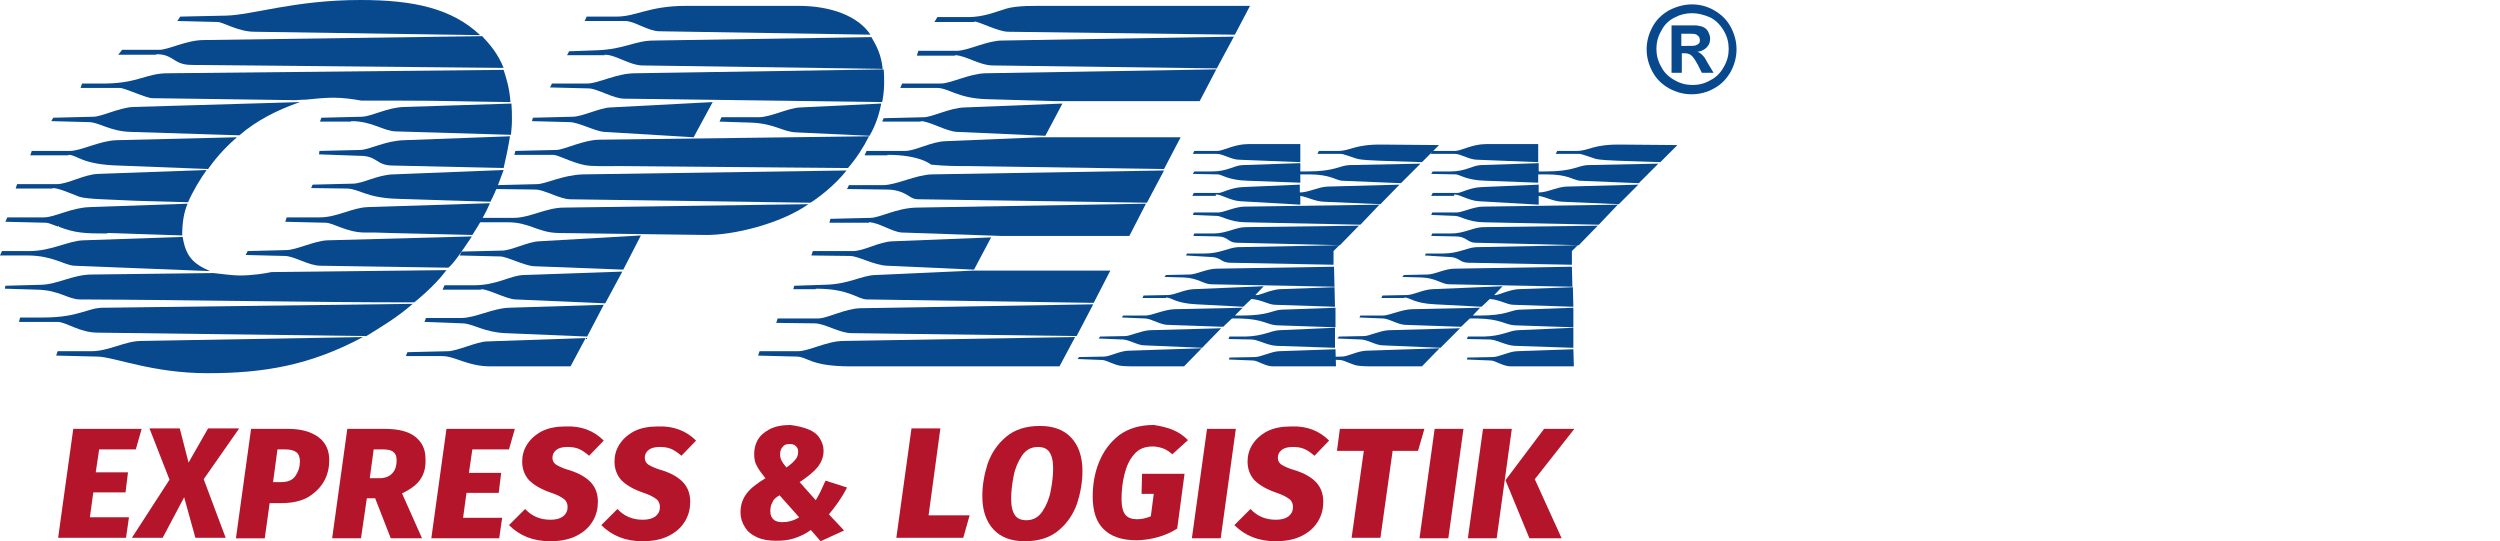 <?xml version="1.0" encoding="UTF-8"?>
<svg xmlns="http://www.w3.org/2000/svg" xmlns:xlink="http://www.w3.org/1999/xlink" version="1.1" id="Ebene_1" x="0px" y="0px" viewBox="0 0 511.8 110.8" style="enable-background:new 0 0 511.8 110.8;" xml:space="preserve">
<style type="text/css">
	.st0{fill-rule:evenodd;clip-rule:evenodd;fill:#08488C;}
	.st1{fill:#B4152B;}
	.st2{fill:none;}
</style>
<g>
	<g>
		<path class="st0" d="M5.6,52.3c5.2,0,7.6,2,9.6,2.1L43,55.5c-3.5-1.5-5-3.1-5.6-7L17,49.2c-3,0.1-6.5,2.2-11,2.2H0.4L0,52.3H5.6z     M9.5,45.6c0.4,0,1.8,0.6,2.4,0.8l0.1-0.2l0.1,0.2H12c3.3,1.3,5.3,1.4,9.7,1.4c0.2,0,0.3-0.1,0.6-0.1l15,0.5    c0-2.9,0.4-4.8,1.1-6.5l-20,0.7c-3.8,0.1-7.2,2.1-9.4,2.1H1.5l-0.4,0.9L9.5,45.6z M7.6,59.3c4.6,0.1,6.3,2,8.8,2    c23.5,0.1,46.4,0.6,68.4,0.6c0,0,4.1-3.2,6.6-6.6l-35.8,0.4c-1.5,0.3-3.9,0.7-6.6,0.7c-1.3,0-3.5-0.3-5.3-0.5l-24.9,0.3    c-3.8,0-7,2-10.3,2.1l-7.4,0.2L1,59.1L7.6,59.3z M10.8,38.5c1.2,0,3.4,1,5.5,1.8c1.8,0.5,5.6,0.5,11.5,0.8l10.7,0.3    c1-2.3,2.4-4.6,3.8-6.6l-22.2,0.8c-2.9,0.1-6.2,2.1-8.5,2.1H3.5l-0.3,0.9H10.8z M11.8,65.9c1.7,0,4.5,2.2,8.2,2.2l55,0.7    c2.9-1.8,6.3-3.8,9.5-6.6l-63.1,0.8C18,62.9,16.3,65,8.9,65H4.1l-0.2,0.9H11.8z M14,31.7c1.9,0,2.6,2,10.5,2.2l18.1,0.7    c2.1-3,4.2-5,5.9-6.5l-24.6,0.6c-3.5,0.1-7.3,2.2-9.6,2.2H6.5l-0.3,0.9H14z M18.2,25c2,0,4.4,1.9,8.5,2L49,27.7    c3.6-3.1,7.8-5.2,12.4-6.8l-34.1,1c-2.8,0.1-6.5,2-8.2,2l-8.2,0.2l-0.4,0.7L18.2,25z M20,73c3.5,0.1,11.2,3.4,22.5,3.4    c11.5,0,21-1.6,31.8-7.4l-45.4,0.8c-3.3,0-6.6,2.1-10.2,2.1h-6.9l-0.3,0.9L20,73z M24.5,18c1.1,0,5.4,2.1,6.7,2.1l29,0.4    c1,0,1.4-0.1,2.4-0.1c1.8-0.2,4-0.4,5.7-0.4c1.9,0,4.1,0.3,5.7,0.6h8.1c8.7,0,13.7,0.2,22.4,0.3c-0.2-3-0.9-5-1.4-6.6L34.3,15    c-4.3,0-6,2-12.6,2.1h-4.9L16.5,18H24.5z M32,11.1c1.7,0,2.5,0.4,3.9,1.3c1.3,0.8,2.3,0.9,3.8,0.9l63.4,0.6    c-1.2-3-2.9-4.9-4.4-6.5l-57,0.8c-3.5,0-7.2,2-9.1,2H25l-0.8,1H32z M44.5,4.5c1.2,0,4.2,2,7.6,2l46.2,0.7C92.5,1.7,84.6,0,73.8,0    C60.3,0,51.6,3.1,46.2,3.2l-9.3,0.2l-0.6,0.9L44.5,4.5z M58.3,52.4c1.9,0,4.9,2,7.3,2l26.2,0.4c1.1-0.9,2.8-3.4,4.8-6.4l-29.6,0.8    c-2.6,0.1-6.4,2-8.4,2l-7.9,0.2l-0.4,0.8L58.3,52.4z M66.7,45.6c1.4,0,4.2,1.9,7.7,2c2.1,0,3.3,0,5.4,0.1l16.9,0.4    c1.5-2.3,2.8-4.6,3.6-6.5l-25,0.8c-3.2,0.1-6.3,2.1-9.8,2.1h-6.8l-0.3,0.9L66.7,45.6z M71.1,38.6c2.5,0.1,3.9,1.9,10.2,2.1    l19.1,0.6c1.3-2.5,2.1-4.9,2.7-6.5l-22.6,0.9c-3.3,0.1-6.2,1.9-8.3,1.9l-8.2,0.2l-0.3,0.7L71.1,38.6z M73.7,31.9    c1.5,0,2.4,0.3,3.6,1.1c1.2,0.8,2.2,0.9,3.6,0.9l22.2,0.5c0.5-2.1,1-4.5,1.3-6.5l-21.6,0.8c-4,0.1-7.2,2-9.1,2l-8.3,0.2l-0.1,0.7    L73.7,31.9z M71.9,24.8c4.3,0,6.5,2,9.1,2.1l23.6,0.7c0.1-1.2,0.2-1.8,0.2-3c0-1.3,0-2.1-0.1-3.4l-22,0.7c-3.4,0.1-6.5,1.9-8.6,2    l-8.3,0.2l-0.3,0.8H71.9z"></path>
		<path class="st0" d="M90.5,72.9c2.7,0,5.2,2.1,9.9,2.1h16.4l3.1-5.8l-20.3,0.7c-2.1,0.1-6.1,2-7.9,2l-8.3,0.2l-0.3,0.8H90.5z     M94.8,66.2c2.1,0.1,4.3,1.8,8.6,2l16.8,0.7l3.4-6.5L104.2,63c-3.3,0.1-6.9,2.1-9.8,2.1h-7.2l-0.3,0.8L94.8,66.2z M98.5,59.2    c1.5,0,5.1,2,7,2.1l18.4,0.8l3.5-6.5l-20.2,0.7c-2.8,0.1-5.4,2.1-10.2,2.1h-6l-0.4,0.9H98.5z M102.4,52.5c1.3,0,5,1.9,6.9,2    l18.3,0.7l3.6-7l-20.9,1.2c-2.2,0.1-5.7,1.9-7.5,1.9l-8.3,0.2l-0.4,0.8L102.4,52.5z M103.9,45.5c4.6,0,6.1,2.1,10.4,2.2l30,0.4    c5.8,0.1,15.5-2.3,21.2-6.3l-50.1,0.7c-3.5,0-7,2.1-10.2,2.1h-7l-0.4,0.9H103.9z M109.5,38.8c2,0,5.1,2,7.3,2l49.1,0.7    c1.2-0.7,4.9-3.4,7.4-6.6l-53.9,0.8c-4.2,0.1-7.7,2-9.5,2l-8.1,0.2l-0.3,0.8L109.5,38.8z M113.2,31.7c1.1,0,3.6,1.5,6.5,2.1    c1.5,0.3,4.4,0.2,7.7,0.2l46.2,0.4c1.8-2.1,3.2-4.3,4.3-6.5l-55.1,0.7c-3.3,0-7.4,2.1-8.9,2.1l-8.4,0.2l-0.2,0.8H113.2z M116.6,25    c1.8,0,5.3,1.9,7.1,2l18.3,1.1l3.9-7.2l-21,1.1c-2.2,0.1-5.7,1.9-7.7,1.9l-8.1,0.2l-0.2,0.7L116.6,25z M120.6,18.1    c1.8,0.1,5,2.1,7.2,2.1l52.8,0.7c0.2-1,0.4-2.5,0.4-3.8c0-0.8,0-2.1-0.1-2.9L130,15c-3.8,0-7.5,2.1-9.8,2.1h-7.2l-0.4,0.8    L120.6,18.1z M123.8,11.2c2.3,0,5.1,2.2,7.8,2.2l49.1,0.7c-0.3-2.9-1.2-4.6-2.3-6.5l-44.5,0.7c-4,0-6,1.8-11.8,2l-5.6,0.2    l-0.4,0.8H123.8z M128,4.3c1.9,0,4.7,2.1,7,2.1l43.2,0.7c-2.5-3.8-8.1-5.9-14.7-5.9h-23c-7.7,0-10.2,2.2-14.3,2.2h-6.1l-0.4,0.9    H128z M153.7,25.1c5,0.2,6.5,1.9,9.3,2l15,0.7c1.2-2,2-4.4,2.4-6.6l-16.6,0.8c-2.5,0.1-6,2-8.5,2h-7.6l-0.4,0.9L153.7,25.1z"></path>
		<path class="st0" d="M163.2,73c2.2,0.1,2.8,2,10.9,2h42.8l3.2-6l-47.4,0.8c-3.4,0-7.1,2.1-9.3,2.1h-7.9l-0.3,0.9L163.2,73z     M166.8,66.2c2,0,5.1,2,7.5,2l46.1,0.6l3.4-6.5l-47.7,0.8c-3.2,0.1-6.7,2.1-8.7,2.1h-8.2l-0.3,0.9L166.8,66.2z M167,59.1    c7.1,0,8.5,2.2,10.5,2.2l46.4,0.7l3.4-6.6h-28.2l-19.9,0.9c-2.9,0.1-5.4,1.9-10.4,2l-6.2,0.2l-0.2,0.7H167z M174,52.4    c1.7,0,4.9,1.9,7.6,2l17.8,0.8l3.5-6.6l-20.2,0.8c-2.8,0.1-5.8,2-8.1,2h-8.2l-0.3,0.9L174,52.4z M177.9,45.5c1.9,0,4.8,2,6.7,2.1    l20.4,0.7h26.2l3.4-6.6l-47,0.8c-4.1,0.1-7.5,2.1-9.4,2.1l-8.2,0.2l-0.2,0.8H177.9z M181.3,38.8c2.1,0,3.4,0.4,5.2,1.6    c0.7,0.4,1.2,0.4,2,0.4l46.3,0.7l3.5-6.6l-47.6,0.8c-3.2,0.1-7.3,2.2-9.9,2.2h-7l-0.4,0.8L181.3,38.8z M181.7,31.7    c6.7,0,8.9,2,8.9,2c3,0.3,4.9,0.3,7.8,0.3l39.9,0.6l3.4-6.5h-28.7l-19.4,0.8c-3,0.1-6.2,2-8.3,2h-7.9l-0.4,0.9H181.7z M188.5,24.8    c1.8,0,5.2,2.1,7.4,2.2l18.1,0.8l3.5-6.6L197.4,22c-3,0.1-6.6,2-8.3,2l-8.2,0.2l-0.3,0.7H188.5z M191.8,18c2.4,0,4.2,2.1,10.1,2.3    l14,0.4h29.7l3.4-6.5L201.7,15c-3.3,0.1-7.1,2.1-9.1,2.1h-7.9l-0.4,0.9H191.8z M195.5,11.3c2.1,0,5,2.1,7.8,2.1l45.8,0.6l3.5-6.5    l-47.5,0.8c-3,0-7,2.1-9.2,2.1h-7.9l-0.3,1H195.5z M199.5,4.4c0.9,0,4.9,2.1,6.9,2.1l46.4,0.6l3.1-5.9h-40.6    c-3.6,0-7.1-0.1-9.4,0.6c-2,0.6-4.5,1.7-7.7,1.7h-6.3l-0.6,1H199.5z"></path>
		<path class="st0" d="M225.7,73.7c1,0.1,2.5,1.1,3.9,1.2c0.9,0.1,2.2,0.1,3.1,0.1h9.7l3.6-3.7l-15.1,0.5c-1.8,0.1-3.7,1.2-4.9,1.2    l-5.1,0.1l-0.3,0.4L225.7,73.7z M229.9,69.5c1.4,0.1,3,1.2,4.4,1.2l11.8,0.5l3.9-4l-14.6,0.4c-1.8,0.1-4.1,1.2-5,1.2l-5.2,0.1    l-0.3,0.4L229.9,69.5z M234.5,65.2c1.3,0.1,2.9,1.2,4.4,1.3l11.5,0.4l1.8-1.7h1.6c4.8,0.1,5.6,1.3,7.6,1.4l12,0.4v-4l-11.1,0.4    c-1.8,0.1-2.6,1.2-8.2,1.2h-1.3l1.6-1.6l-14,0.3c-2.2,0.1-4.6,1.3-5.9,1.3h-4.6l-0.2,0.4L234.5,65.2z M238.7,60.9    c1.2,0,1.9,1.2,6.3,1.4l9.5,0.5l1.7-1.6c2.2,0.2,3.5,1.2,4.9,1.2l12.2,0.4l-0.1-4l-11.2,0.4c-1.7,0.1-4.1,1.2-4.6,1.2H257l1.7-1.8    l-14.4,0.6c-1.9,0.1-3.9,1.2-5.2,1.2l-5,0.1l-0.2,0.5H238.7z M242.3,56.8c3,0.1,4.1,1.4,5.7,1.4l25.2,0.5l-0.1-4.1l-24,0.4    c-2,0-4.2,1.2-5.6,1.2l-4.8,0.1l-0.3,0.4L242.3,56.8z M247.7,52.6c1,0,1.6,0.2,2.4,0.7c0.8,0.5,1.4,0.5,2.4,0.5l20.5,0.4v-2.8    l1.2-1.2l-20.8,0.4c-1.9,0.1-3.6,1.3-6.8,1.3H243l-0.2,0.4L247.7,52.6z M249.1,31.5c1.3,0,3,1.2,4.6,1.2l12.5,0.5v-3.7h-10.7    c-2.8,0-5.1,1.4-6.3,1.4h-4.7l-0.3,0.6H249.1z M249.3,35.7c0.8,0,2.1,1.2,6.1,1.3l10.8,0.4v-1.7h1.8c4.3,0,5.5,1.2,6.7,1.3    l12.1,0.5l4-4l-14.6,0.3c-2,0.1-2.9,1.3-8.6,1.3h-1.4v-1.7l-11.9,0.4c-1.7,0.1-3.1,1.3-6.1,1.3h-3.7l-0.3,0.5L249.3,35.7z     M248.9,39.8c1.2,0,3,1.3,5.1,1.4l12.2,0.7v-1.8c1.7,0.3,2.9,1.1,4.8,1.2l11.6,0.5l3.9-4l-14.8,0.4c-1.9,0.1-3.8,1.2-5.6,1.2v-1.6    l-11.7,0.5c-2.4,0.1-4.2,1.2-4.9,1.2h-5.1l-0.3,0.6H248.9z M249.1,44.2c1,0,2.5,1.2,5.7,1.3l23.7,0.5l3.9-4.1l-27.6,0.4    c-1.9,0-4.3,1.2-5.4,1.2h-5l-0.2,0.5L249.1,44.2z M249.2,48.4c1,0,1.6,0.2,2.4,0.8c0.6,0.4,1.1,0.5,1.8,0.5l20.9,0.5l3.9-4    L255,46.5c-2,0-3.9,1.3-6.6,1.3h-3.9l-0.2,0.5L249.2,48.4z M256.5,73.8c1,0,2.5,1.2,4.1,1.2h3.4h9.5l-0.1-3.5l-11.6,0.4    c-1.7,0.1-3.6,1.2-5,1.2l-5.1,0.1l-0.1,0.4L256.5,73.8z M256.2,69.5c1.3,0,3.2,1.2,5.1,1.3l12,0.4v-4.1l-11.4,0.5    c-1.8,0.1-3.2,1.2-6.9,1.3h-3.3l-0.2,0.5L256.2,69.5z M274.5,31.5c0.5,0,2,0.6,3.3,1c1.2,0.3,2.9,0.3,4.5,0.4l8.8,0.3l3.5-3.5    l-11.4-0.1c-6-0.1-6.6,1.3-9.3,1.3H270l-0.3,0.6H274.5z"></path>
		<path class="st0" d="M274.4,73.7c1,0.1,2.5,1.1,3.9,1.2c0.9,0.1,2.2,0.1,3.1,0.1h9.7l3.6-3.7l-15.1,0.5c-1.8,0.1-3.7,1.2-4.9,1.2    l-5.1,0.1l-0.3,0.4L274.4,73.7z M278.7,69.5c1.4,0.1,3,1.2,4.4,1.2l11.8,0.5l4-4l-14.6,0.4c-1.8,0.1-4.1,1.2-5,1.2l-5.2,0.1    l-0.3,0.4L278.7,69.5z M283.2,65.2c1.3,0.1,2.9,1.2,4.4,1.3l11.5,0.4l1.8-1.7h1.6c4.8,0.1,5.6,1.3,7.6,1.4l12,0.4v-4L311,63.4    c-1.8,0.1-2.6,1.2-8.2,1.2h-1.3L303,63l-14,0.3c-2.2,0.1-4.6,1.3-5.9,1.3h-4.6l-0.2,0.4L283.2,65.2z M287.5,60.9    c1.2,0,1.9,1.2,6.3,1.4l9.5,0.5l1.7-1.6c2.2,0.2,3.5,1.2,4.9,1.2l12.2,0.4l-0.1-4l-11.2,0.4c-1.7,0.1-4.1,1.2-4.6,1.2h-0.3    l1.7-1.8l-14.4,0.6c-1.9,0.1-3.9,1.2-5.2,1.2l-5,0.1l-0.2,0.5H287.5z M291,56.8c3,0.1,4.1,1.4,5.7,1.4l25.2,0.5l-0.1-4.1l-24,0.4    c-2,0-4.1,1.2-5.6,1.2l-4.8,0.1l-0.3,0.4L291,56.8z M296.5,52.6c1,0,1.6,0.2,2.4,0.7c0.8,0.5,1.4,0.5,2.4,0.5l20.5,0.4v-2.8    l1.2-1.2l-20.8,0.4c-1.9,0.1-3.6,1.3-6.8,1.3h-3.5l-0.2,0.4L296.5,52.6z M297.8,31.5c1.3,0,3,1.2,4.6,1.2l12.5,0.5v-3.7h-10.7    c-2.8,0-5.1,1.4-6.3,1.4h-4.7l-0.3,0.6H297.8z M298,35.7c0.8,0,2.1,1.2,6.1,1.3l10.8,0.4v-1.7h1.8c4.3,0,5.5,1.2,6.7,1.3l12.1,0.5    l4-4L325,33.8c-2,0.1-2.9,1.3-8.6,1.3H315v-1.7l-11.9,0.4c-1.7,0.1-3.1,1.3-6.1,1.3h-3.7l-0.3,0.5L298,35.7z M297.7,39.8    c1.2,0,3,1.3,5.1,1.4l12.2,0.7v-1.8c1.7,0.3,2.9,1.1,4.8,1.2l11.6,0.5l4-4l-14.8,0.4c-1.9,0.1-3.8,1.2-5.6,1.2v-1.6l-11.7,0.5    c-2.4,0.1-4.2,1.2-4.9,1.2h-5.1l-0.3,0.6H297.7z M297.9,44.2c1,0,2.5,1.2,5.7,1.3l23.7,0.5l3.9-4.1l-27.6,0.4    c-1.9,0-4.3,1.2-5.4,1.2h-5l-0.2,0.5L297.9,44.2z M298,48.4c1,0,1.6,0.2,2.5,0.8c0.6,0.4,1.1,0.5,1.8,0.5l20.9,0.5l3.9-4    l-23.4,0.3c-2,0-3.9,1.3-6.6,1.3h-3.9l-0.2,0.5L298,48.4z M305.2,73.8c0.9,0,2.5,1.2,4.1,1.2h3.4h9.5l-0.1-3.5l-11.6,0.4    c-1.7,0.1-3.6,1.2-5,1.2l-5.1,0.1l-0.1,0.4L305.2,73.8z M305,69.5c1.3,0,3.2,1.2,5.1,1.3l12,0.4v-4.1l-11.4,0.5    c-1.8,0.1-3.2,1.2-6.9,1.3h-3.3l-0.2,0.5L305,69.5z M323.3,31.5c0.5,0,2,0.6,3.3,1c1.2,0.3,2.9,0.3,4.5,0.4l8.8,0.3l3.5-3.5    l-11.4-0.1c-6-0.1-6.6,1.3-9.3,1.3h-3.9l-0.3,0.6H323.3z"></path>
	</g>
	<path class="st0" d="M346.4,0.9c1.6,0,3.1,0.4,4.5,1.2c1.4,0.8,2.6,1.9,3.4,3.4c0.8,1.5,1.2,3,1.2,4.6c0,1.6-0.4,3.1-1.2,4.6   c-0.8,1.4-1.9,2.6-3.4,3.4c-1.4,0.8-3,1.2-4.6,1.2s-3.1-0.4-4.6-1.2c-1.4-0.8-2.6-1.9-3.4-3.4c-0.8-1.5-1.2-3-1.2-4.6   c0-1.6,0.4-3.1,1.2-4.6c0.8-1.5,2-2.6,3.4-3.4C343.3,1.3,344.8,0.9,346.4,0.9 M346.4,2.7c-1.3,0-2.5,0.3-3.6,0.9   c-1.2,0.6-2.1,1.5-2.7,2.7c-0.7,1.2-1,2.4-1,3.7c0,1.3,0.3,2.5,1,3.7c0.6,1.2,1.6,2.1,2.7,2.7c1.2,0.7,2.4,1,3.7,1   c1.3,0,2.5-0.3,3.7-1c1.2-0.6,2.1-1.6,2.7-2.7c0.7-1.2,1-2.4,1-3.7c0-1.3-0.3-2.5-1-3.7c-0.7-1.2-1.6-2.1-2.7-2.7   C348.8,3,347.6,2.7,346.4,2.7 M342.2,15V5.2h2c1.8,0,2.9,0,3.1,0c0.6,0.1,1.2,0.2,1.5,0.4c0.4,0.2,0.7,0.5,0.9,0.9   c0.2,0.4,0.4,0.9,0.4,1.4c0,0.7-0.2,1.3-0.7,1.8c-0.5,0.5-1.1,0.8-1.9,0.9c0.3,0.1,0.5,0.2,0.7,0.4c0.2,0.1,0.4,0.4,0.7,0.7   c0.1,0.1,0.3,0.5,0.7,1.2l1.2,2h-2.4l-0.8-1.6c-0.6-1.1-1-1.7-1.4-2c-0.4-0.3-0.8-0.4-1.4-0.4h-0.5v4H342.2z M344.2,9.4h0.8   c1.1,0,1.8,0,2.1-0.1c0.3-0.1,0.5-0.2,0.7-0.4c0.2-0.2,0.2-0.5,0.2-0.7c0-0.3-0.1-0.5-0.2-0.7c-0.2-0.2-0.4-0.4-0.7-0.5   c-0.3-0.1-1-0.1-2.1-0.1h-0.8V9.4z"></path>
	<path class="st1" d="M29,87.8L27.8,92h-7.5l-0.7,4.7h6.6l-0.5,4.1h-6.6l-0.7,5.1h8l-0.6,4.2H11.9L15,87.8H29z"></path>
	<path class="st1" d="M48.9,87.8l-7.2,10.3l4.5,12H40l-2.3-8.3l-4.4,8.3h-6.3l7.7-11.9l-4.1-10.5h6.2l1.8,7l4-7H48.9z"></path>
	<path class="st1" d="M65.2,89.5c1.5,1.1,2.2,2.7,2.2,4.7c0,1.5-0.3,2.9-1,4.2c-0.7,1.3-1.8,2.4-3.2,3.3c-1.5,0.9-3.4,1.3-5.7,1.3   h-2.3l-1,7.2h-5.9l3.1-22.4H59C61.7,87.8,63.7,88.4,65.2,89.5z M60.5,97.4c0.6-0.9,0.9-1.8,0.9-2.9c0-0.8-0.2-1.5-0.7-1.9   S59.4,92,58.4,92h-1.6l-0.9,6.7h1.7C58.9,98.7,59.9,98.3,60.5,97.4z"></path>
	<path class="st1" d="M86.2,97.9c-0.7,1.2-2,2.2-3.9,3.1l4.1,9.2H80l-3.2-8.2h-1.7l-1.2,8.2h-5.9l3.1-22.4h7.7   c2.7,0,4.8,0.5,6.2,1.6c1.4,1.1,2.1,2.6,2.1,4.4C87.2,95.4,86.9,96.8,86.2,97.9z M75.7,97.9h2c1.2,0,2.1-0.4,2.7-1.1   c0.6-0.7,0.8-1.6,0.8-2.6c0-0.8-0.2-1.3-0.7-1.7c-0.5-0.4-1.2-0.5-2.3-0.5h-1.7L75.7,97.9z"></path>
	<path class="st1" d="M105.4,87.8l-1.2,4.2h-7.5L96,96.8h6.6l-0.5,4.1h-6.6l-0.7,5.1h8l-0.6,4.2H88.3l3.1-22.4H105.4z"></path>
	<path class="st1" d="M123.6,90.2l-3,3.1c-0.7-0.6-1.4-1.1-2.1-1.4c-0.7-0.3-1.5-0.4-2.4-0.4c-0.9,0-1.7,0.2-2.2,0.6   c-0.5,0.4-0.8,0.9-0.8,1.6c0,0.6,0.2,1,0.7,1.4c0.5,0.3,1.4,0.8,2.9,1.2c1.9,0.6,3.4,1.5,4.3,2.5c0.9,1,1.4,2.3,1.4,3.9   c0,1.4-0.3,2.7-1,3.9c-0.7,1.2-1.7,2.2-3.2,3c-1.5,0.8-3.3,1.2-5.6,1.2c-3.4,0-6.2-1.1-8.4-3.3l3.3-3.3c1.4,1.5,3.1,2.2,5.2,2.2   c1.1,0,1.9-0.2,2.6-0.7c0.6-0.5,0.9-1.1,0.9-1.9c0-0.6-0.2-1.2-0.7-1.6c-0.5-0.4-1.4-0.9-2.6-1.3c-2.1-0.7-3.6-1.6-4.6-2.6   c-0.9-1-1.4-2.3-1.4-3.8c0-1.2,0.3-2.4,1-3.5c0.7-1.1,1.7-2,3-2.7c1.4-0.7,3-1,5-1C119.1,87.2,121.6,88.2,123.6,90.2z"></path>
	<path class="st1" d="M142.5,90.2l-3,3.1c-0.7-0.6-1.4-1.1-2.1-1.4c-0.7-0.3-1.5-0.4-2.4-0.4c-0.9,0-1.7,0.2-2.2,0.6   c-0.5,0.4-0.8,0.9-0.8,1.6c0,0.6,0.2,1,0.7,1.4c0.5,0.3,1.4,0.8,2.9,1.2c1.9,0.6,3.4,1.5,4.3,2.5c0.9,1,1.4,2.3,1.4,3.9   c0,1.4-0.3,2.7-1,3.9c-0.7,1.2-1.7,2.2-3.2,3c-1.5,0.8-3.3,1.2-5.6,1.2c-3.4,0-6.2-1.1-8.4-3.3l3.3-3.3c1.4,1.5,3.1,2.2,5.2,2.2   c1.1,0,1.9-0.2,2.6-0.7c0.6-0.5,0.9-1.1,0.9-1.9c0-0.6-0.2-1.2-0.7-1.6c-0.5-0.4-1.4-0.9-2.6-1.3c-2.1-0.7-3.6-1.6-4.6-2.6   c-0.9-1-1.4-2.3-1.4-3.8c0-1.2,0.3-2.4,1-3.5c0.7-1.1,1.7-2,3-2.7c1.4-0.7,3-1,5-1C137.9,87.2,140.5,88.2,142.5,90.2z"></path>
	<path class="st1" d="M165.5,87.9c1,0.4,1.8,1,2.3,1.8c0.5,0.8,0.8,1.6,0.8,2.6c0,1.2-0.4,2.2-1.1,3.2c-0.8,1-2,2-3.8,3.2l3.3,3.7   c0.7-1.1,1.3-2.4,2-4l4.4,1.4c-1,2-2.3,3.8-3.7,5.5l3.1,3.3l-4.8,2.2l-2-2.3c-1.1,0.8-2.2,1.3-3.4,1.7c-1.2,0.4-2.4,0.5-3.7,0.5   c-1.5,0-2.8-0.2-3.9-0.7c-1.1-0.5-2-1.2-2.5-2.1c-0.6-0.9-0.9-1.9-0.9-3c0-1.5,0.4-2.7,1.2-3.8c0.8-1.1,2.1-2.1,3.9-3.2   c-0.8-1-1.4-1.8-1.8-2.6c-0.4-0.7-0.5-1.5-0.5-2.4c0-0.9,0.2-1.9,0.7-2.8c0.5-0.9,1.3-1.6,2.4-2.2c1.1-0.6,2.6-0.9,4.3-0.9   C163.3,87.2,164.5,87.5,165.5,87.9z M158.1,102.9c-0.3,0.5-0.4,1.1-0.4,1.8c0,0.7,0.2,1.2,0.6,1.6c0.4,0.4,1,0.6,1.9,0.6   c1.1,0,2.3-0.3,3.4-1l-4-4.5C158.8,101.8,158.3,102.3,158.1,102.9z M160.3,91.4c-0.4,0.4-0.6,0.9-0.6,1.6c0,0.5,0.1,0.9,0.3,1.3   c0.2,0.4,0.5,0.8,1,1.4c0.9-0.6,1.5-1.2,1.9-1.7c0.4-0.5,0.5-1,0.5-1.6c0-0.5-0.2-0.8-0.5-1.1c-0.3-0.3-0.7-0.4-1.2-0.4   C161.1,90.9,160.6,91,160.3,91.4z"></path>
	<path class="st1" d="M192.5,87.8l-2.4,17.7h8.4l-1.3,4.6h-13.7l3.1-22.4H192.5z"></path>
	<path class="st1" d="M219.3,89.6c1.5,1.6,2.3,3.9,2.3,6.8c0,2.3-0.4,4.5-1.1,6.7c-0.8,2.2-2,4-3.8,5.5c-1.8,1.5-4.1,2.2-6.9,2.2   c-2.8,0-4.9-0.8-6.4-2.4c-1.5-1.6-2.3-3.9-2.3-6.8c0-2.3,0.4-4.5,1.1-6.7c0.8-2.2,2-4,3.8-5.5c1.8-1.5,4.1-2.2,6.9-2.2   C215.7,87.2,217.8,88,219.3,89.6z M209.2,93.3c-0.8,1.2-1.4,2.6-1.7,4.2c-0.3,1.6-0.5,3.1-0.5,4.6c0,1.6,0.3,2.7,0.8,3.4   c0.5,0.7,1.3,1,2.3,1c1.4,0,2.5-0.6,3.3-1.8c0.8-1.2,1.4-2.6,1.7-4.2c0.3-1.6,0.5-3.1,0.5-4.6c0-1.6-0.3-2.7-0.8-3.4   c-0.5-0.7-1.3-1-2.3-1C211.1,91.5,210,92.1,209.2,93.3z"></path>
	<path class="st1" d="M240.1,88c1.2,0.5,2.2,1.2,3.1,2.1l-3.2,2.9c-0.7-0.6-1.3-1-1.9-1.2c-0.6-0.2-1.3-0.4-2.1-0.4   c-1.6,0-2.9,0.5-3.8,1.6c-1,1.1-1.6,2.5-2,4.1c-0.4,1.6-0.6,3.3-0.6,5.1c0,1.5,0.3,2.6,0.8,3.2c0.5,0.6,1.3,0.9,2.4,0.9   c0.9,0,1.8-0.2,2.8-0.6l0.6-4.6h-2.5l0.1-4.1h8.7l-1.5,11.2c-1.2,0.8-2.6,1.4-4.1,1.8c-1.5,0.4-2.9,0.6-4.3,0.6   c-3,0-5.2-0.8-6.7-2.3c-1.5-1.5-2.2-3.7-2.2-6.7c0-2.4,0.4-4.8,1.3-7s2.2-4,4.1-5.5c1.9-1.4,4.3-2.1,7.1-2.1   C237.5,87.2,238.9,87.5,240.1,88z"></path>
	<path class="st1" d="M253,87.8l-3.1,22.4H244l3.1-22.4H253z"></path>
	<path class="st1" d="M272.1,90.2l-3,3.1c-0.7-0.6-1.4-1.1-2.1-1.4c-0.7-0.3-1.5-0.4-2.4-0.4c-0.9,0-1.7,0.2-2.2,0.6   c-0.5,0.4-0.8,0.9-0.8,1.6c0,0.6,0.2,1,0.7,1.4c0.5,0.3,1.4,0.8,2.9,1.2c1.9,0.6,3.4,1.5,4.3,2.5c0.9,1,1.4,2.3,1.4,3.9   c0,1.4-0.3,2.7-1,3.9c-0.7,1.2-1.7,2.2-3.2,3c-1.5,0.8-3.3,1.2-5.6,1.2c-3.4,0-6.2-1.1-8.4-3.3l3.3-3.3c1.4,1.5,3.1,2.2,5.2,2.2   c1.1,0,1.9-0.2,2.6-0.7c0.6-0.5,0.9-1.1,0.9-1.9c0-0.6-0.2-1.2-0.7-1.6c-0.5-0.4-1.4-0.9-2.6-1.3c-2.1-0.7-3.6-1.6-4.6-2.6   c-0.9-1-1.4-2.3-1.4-3.8c0-1.2,0.3-2.4,1-3.5c0.7-1.1,1.7-2,3-2.7c1.4-0.7,3-1,5-1C267.6,87.2,270.1,88.2,272.1,90.2z"></path>
	<path class="st1" d="M291.6,87.8l-1.3,4.5h-5.2l-2.5,17.8h-5.9l2.5-17.8h-5.5l0.6-4.5H291.6z"></path>
	<path class="st1" d="M299.6,87.8l-3.1,22.4h-5.9l3.1-22.4H299.6z"></path>
	<path class="st1" d="M300.5,110.2l3.1-22.4h5.9l-3.1,22.4H300.5z M313.1,110.2l-4.9-11.9l7.9-10.5h6.2l-8.1,10.3l5.5,12.1H313.1z"></path>
</g>
<rect class="st2" width="511.8" height="110.8"></rect>
</svg>
